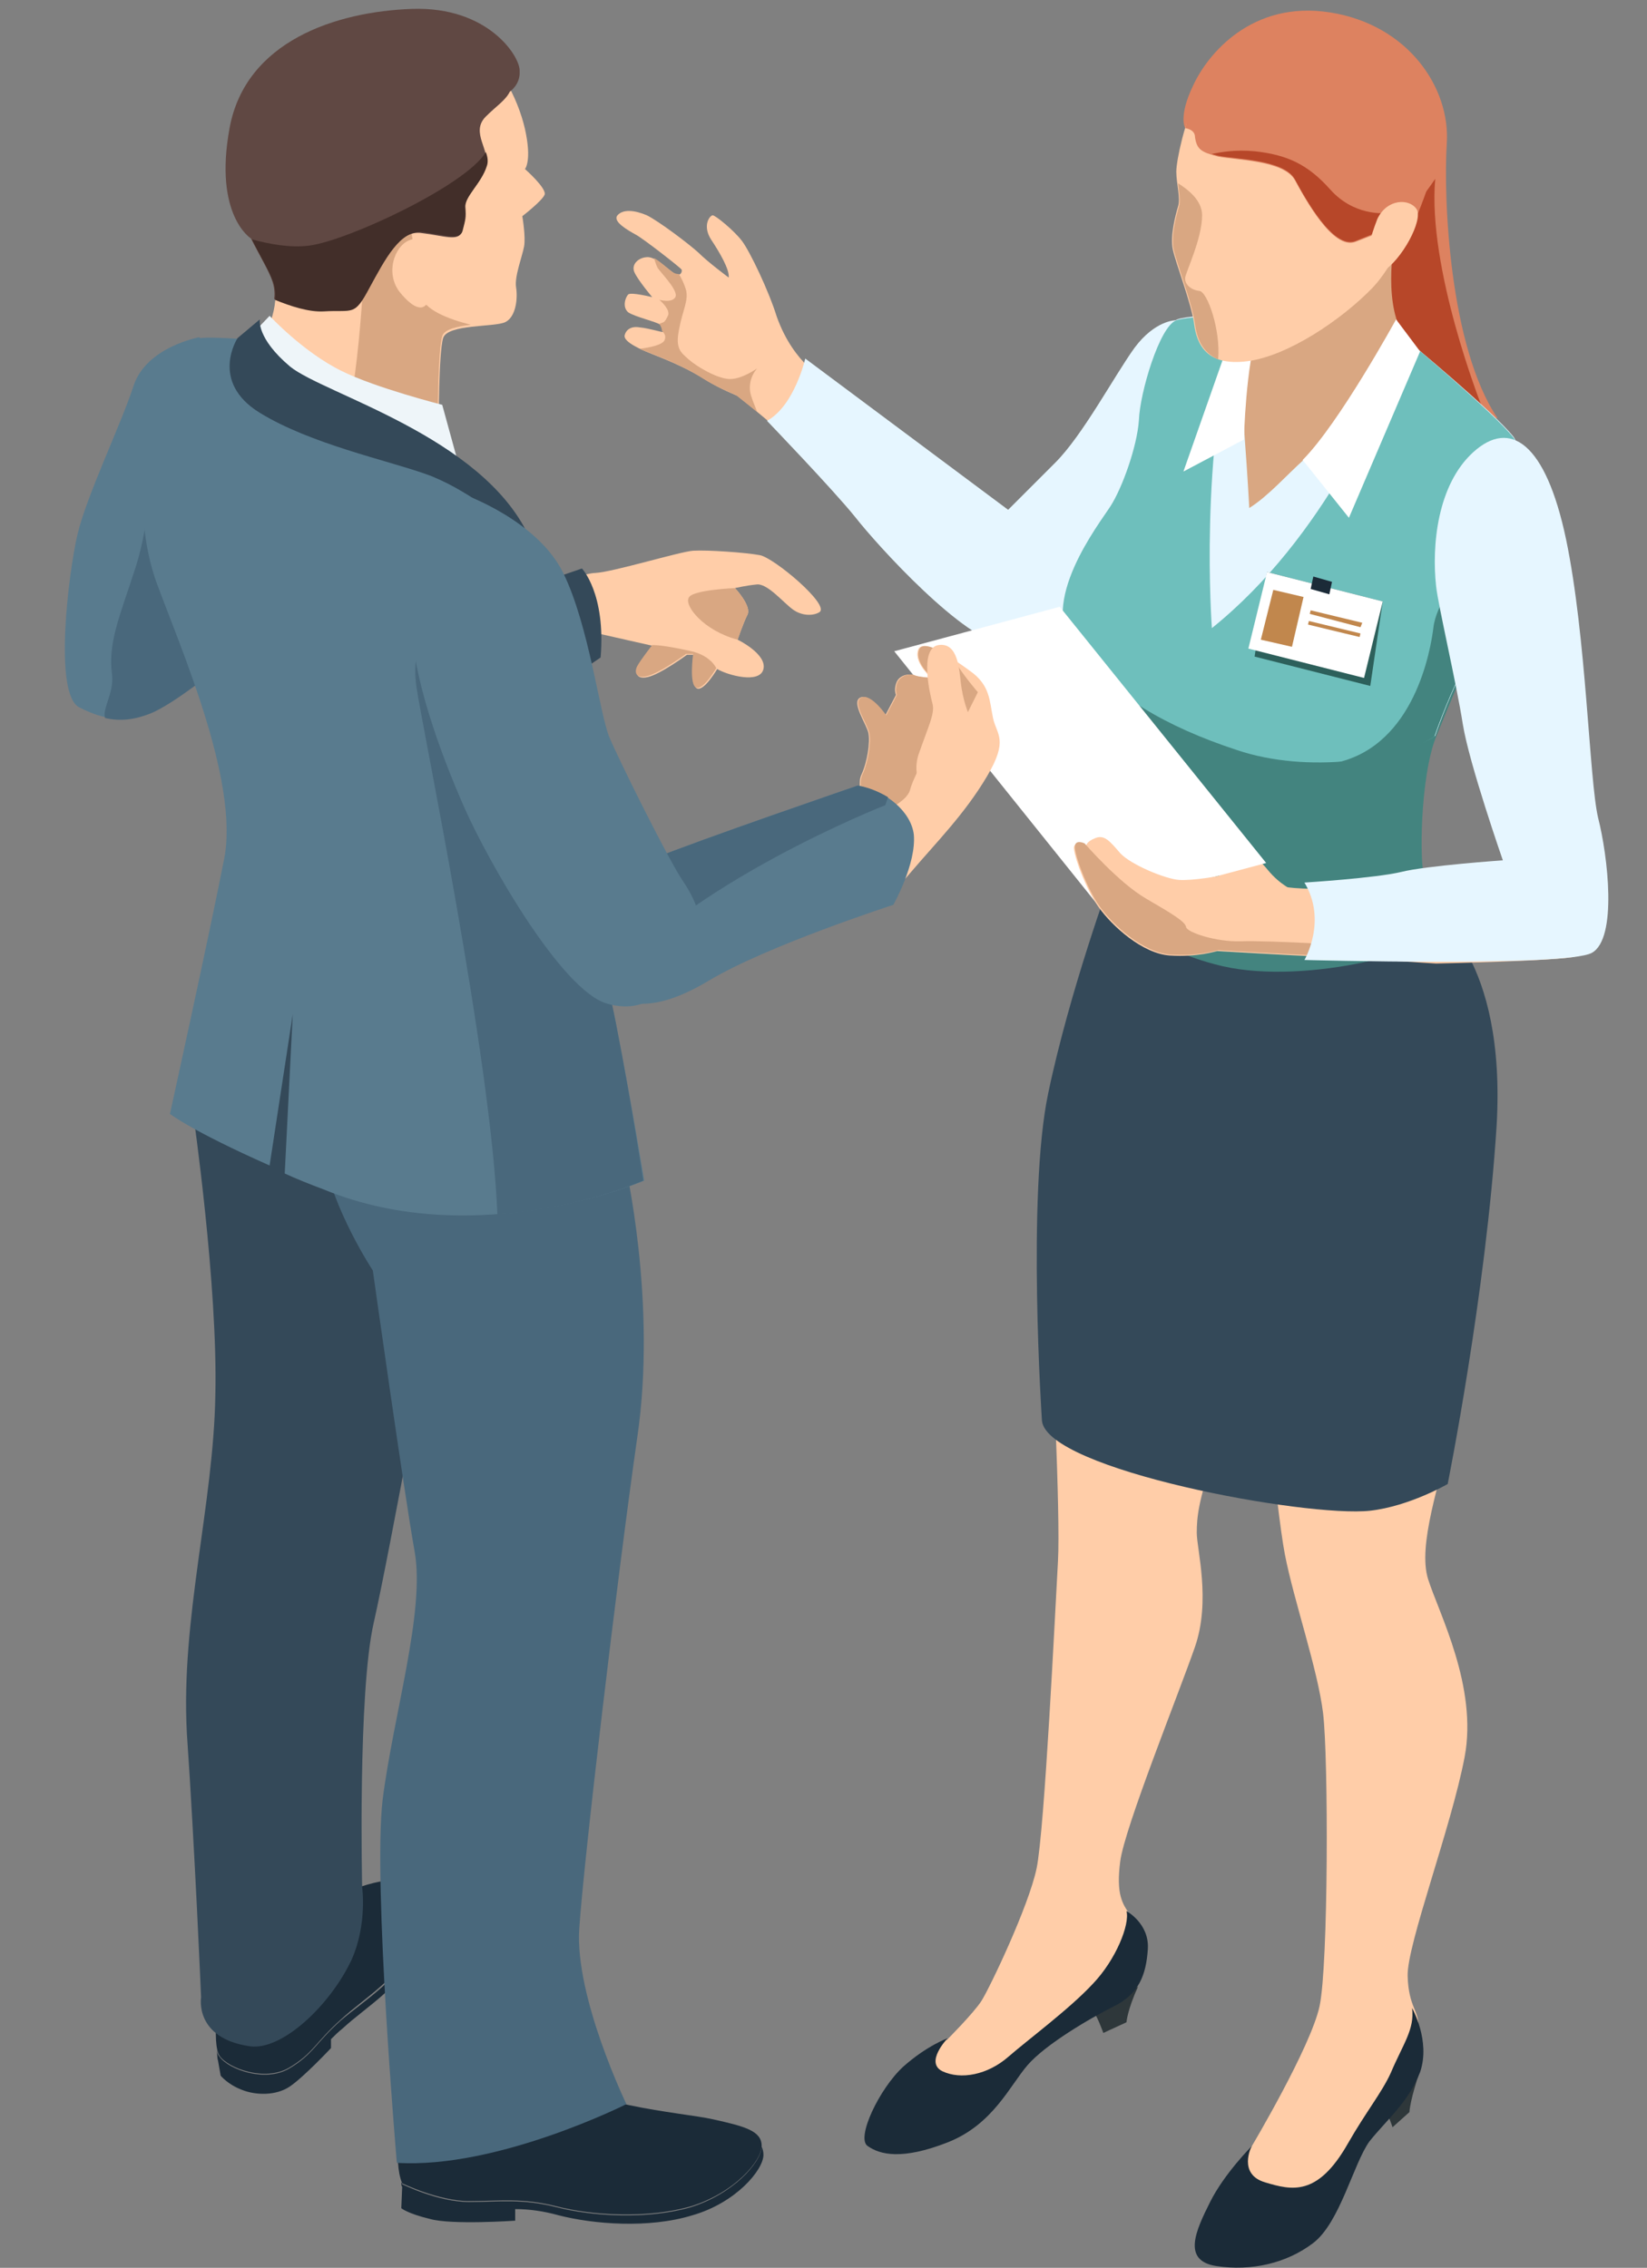 <?xml version="1.0" encoding="utf-8"?>
<!-- Generator: Adobe Illustrator 25.2.3, SVG Export Plug-In . SVG Version: 6.00 Build 0)  -->
<svg version="1.1" id="Layer_1" xmlns="http://www.w3.org/2000/svg" xmlns:xlink="http://www.w3.org/1999/xlink" x="0px" y="0px"
	 viewBox="0 0 185.1 254.9" style="enable-background:new 0 0 185.1 254.9;" xml:space="preserve">
<rect x="0" y="0" width="185.1" height="254.9" fill="#808080" stroke="none"/>
<style type="text/css">
	.st0{fill:#FFCDA8;}
	.st1{fill:#344959;}
	.st2{fill:#43847F;}
	.st3{fill:#D9A782;}
	.st4{fill:#E6F6FF;}
	.st5{fill:#DD8260;}
	.st6{fill:#B74729;}
	.st7{fill:#2E373A;}
	.st8{fill:#1B2B38;}
	.st9{fill:#6EBFBC;}
	.st10{fill:#FFFFFF;}
	.st11{fill:#2D605B;}
	.st12{fill:#C1874D;}
	.st13{fill:#604843;}
	.st14{fill:#422E29;}
	.st15{fill:#597B8E;}
	.st16{fill:#49687C;}
	.st17{fill:#EEF5F9;}
</style>
<g>
	<g>
		<path class="st0" d="M122.6,106.5c0,0-1.3,2.5-3.2,10.3c-1.9,7.8-1.7,22.7-1.4,28.3c0.2,5.6,1.2,25.1,0.9,30.4
			c-0.3,5.3-1.5,30.2-2.4,34.5c-0.9,4.3-5.3,13.5-6.2,14.9c-0.9,1.4-3.9,4.4-3.9,4.4l-0.1-0.1c-0.6,0.4-2.1,1.8-2,3.1
			c0.2,1.3,5.1,3,7.9,1.6c2.8-1.4,11.2-9.6,12.8-11.7c1.5-2.1,2.6-6,1.9-7.1c-0.7-1.1-1.5-2.1-1-5.9c0.5-3.8,6.6-18.9,8.4-24.1
			c1.8-5.2,0.2-11,0.2-12.8c0-1.8,0.2-3.6,1.8-8.3c1.7-4.6,7-23.9,7.5-31.8C144.4,124.2,122.6,106.5,122.6,106.5z"/>
		<path class="st0" d="M139.4,244.2c0,0,0.4-1,0.5-1.5c0.1-0.4,0.8-1.5,0.8-1.5s6.6-11.1,7.6-15.7c1-4.7,1-27.9,0.4-32.9
			c-0.6-5-3.3-12.7-4.3-17.9c-1-5.2-2.9-25.4-3.4-32.8c-0.5-7.4,0.8-15.3,2.1-19.9c1.4-4.7,22.9-19.7,24.2-4.5
			c1.3,15.2-2.8,37-4.1,43.1c-1.4,6.1-3.9,13.1-2.7,16.9c1.2,3.8,5.6,12.1,4.1,20c-1.5,7.9-6.5,21.1-6.4,24.6
			c0.1,3.5,1.3,3.9,1.2,5.7c-0.1,1.7-3.3,8.7-4.5,10.7c-1.2,1.9-3.4,8.8-8.8,8.5C140.5,246.6,139.2,245.4,139.4,244.2z"/>
		<path class="st1" d="M124.9,98.6c0,0,5.4,6.6,14.5,7.9c9.1,1.3,21.7-3.9,21.7-3.9s8.2,5,7.1,23.9c-1.2,18.9-5.5,40.3-5.5,40.3
			s-4.3,2.5-8.7,3c-7.2,0.8-36.3-4.6-36.9-10.1c0,0-1.7-25.4,0.7-36.8C120.2,111.4,124.9,98.6,124.9,98.6z"/>
		<path class="st2" d="M123.2,73c0,0,2.8,9.2,3,13.9c0.2,4.7-2,10.9-2,12.6c0,1.6,3.5,6.8,13.2,9.1c9.7,2.2,24.3-2,24.4-4
			c0.1-2-1.2-4.3-1.7-5.9c-0.6-1.5-0.5-11.4,1.3-15.9c1.8-4.4,3.2-7.7,3.2-7.7S127.4,70.9,123.2,73z"/>
		<g>
			<path class="st0" d="M90.7,41.1c-1-1-2.4-2.7-3.4-5.5c-0.9-2.9-3-7.3-3.9-8.5c-0.9-1.2-3-2.9-3.3-2.9c-0.3,0-1.2,1.1-0.2,2.7
				c1,1.5,2.1,3.4,2,4.3c0,0-2.3-1.7-3.4-2.8c-1.1-1-4.4-3.5-5.8-4.2c-1.4-0.6-2.7-0.7-3.3,0c-0.6,0.7,1.2,1.7,2.1,2.2
				c0.9,0.5,5,3.7,5.1,3.9c0.1,0.2-0.1,0.8-0.7,0.5c-0.6-0.3-2.1-1.9-3.1-1.9c-1,0-1.9,0.8-1.5,1.7c0.4,0.9,2,2.8,2,2.8
				s-2.4-0.6-2.7-0.3c-0.3,0.3-0.7,1.4,0,2c0.7,0.5,3.3,1.1,3.6,1.4c0.3,0.3,0.3,0.8,0.3,0.8c0,0.1-1.5-0.4-2.6-0.5
				c-1.1-0.2-1.6,0.4-1.7,0.9c-0.1,0.5,0.8,1.2,3.1,2.1c2.3,0.9,4.3,1.8,6,2.9c1.6,1,3.6,1.8,3.6,1.8s7.2,5.8,8.5,7.4
				c1.2,1.7,12.6,13.6,14,15.1c1.4,1.5,6.7,5,8.9,5.3c2.2,0.2,4.7-2.8,4.7-2.8l-5.3-11.4c0,0-11.7-8.5-15.2-11
				C94.8,44.5,91.1,41.5,90.7,41.1z"/>
			<path class="st3" d="M84.3,44c-0.2-1.6,0.8-2.6,0.8-2.6s-1.8,1.3-3.2,1.2c-1.4-0.1-3.6-1.4-4.5-2.2c-0.9-0.8-1.5-1.2-1.1-3.3
				c0.4-2.2,1.1-3.3,0.8-4.5c-0.2-0.7-0.5-1.3-0.8-1.8c-0.1,0-0.3,0-0.5-0.1c-0.5-0.2-1.4-1.2-2.3-1.7c0.1,0.3,0.2,0.7,0.4,1.1
				c0.4,0.6,2.4,2.6,2,3.3c-0.4,0.7-1.8,0.3-1.8,0.3s1.2,1,1,1.7c-0.3,0.7-0.5,0.8-0.5,0.8l-0.5,0.2c0.2,0.3,0.3,0.6,0.3,0.8
				c0.2,0.2,0.5,0.5,0.3,1c-0.2,0.6-1.9,0.9-2.8,1c0.3,0.2,0.8,0.3,1.2,0.5c2.3,0.9,4.3,1.8,6,2.9c1.6,1,3.6,1.8,3.6,1.8
				s1,0.8,2.4,1.9C84.7,45.3,84.4,44.6,84.3,44z"/>
		</g>
		<path class="st4" d="M134,38.7l-1.9-2.7c0,0-2.3,0-4.6,3.1c-2.3,3.2-5.8,9.8-8.9,12.9c-3.1,3.1-5.3,5.3-5.3,5.3l-22.8-17
			c0,0-1.2,5.3-4.3,7c0,0,7.4,7.7,9.9,10.8c2.5,3.2,12.3,14,16.9,14.4c4.6,0.4,8.8-5.4,8.8-5.4L134,38.7z"/>
		<path class="st5" d="M137.1,13.6l-3.9,0.8c0,0-0.8-1.3,0.9-4.8c1.6-3.5,6.6-9.6,15.4-8.2c8.8,1.4,13.5,8.5,13.1,14.7
			c-0.4,6.2,0.3,22.9,5.7,30.9l-30.3-1.8L137.1,13.6z"/>
		<path class="st6" d="M166.5,45.6c0,0-6.1-15.4-5.2-25.5c0,0-2.6,3.9-4.3,5c-1.7,1-3.7,15.3-3.5,15.8c0.1,0.3,2.5,3.1,4.4,5.4
			l6.9,0.4L166.5,45.6z"/>
		<path class="st3" d="M156.7,27.2c0,0-1.4,7.4,1.4,11c0,0-1,15.9-9.5,21.2c-8.5,5.3-13.5,5.2-14.1-0.2c-0.5-5.5,4.7-23.9,4.7-23.9
			L156.7,27.2z"/>
		<path class="st7" d="M127.9,223.3l-5.1,2.7c0.4,0.3,1.2,2.5,1.2,2.5l2.6-1.2C126.6,227.3,126.7,225.9,127.9,223.3z"/>
		<path class="st7" d="M155.8,237.6c0.3,0.2,0.7,1.5,0.7,1.5l1.9-1.7c0.1-1.4,1-4.1,1-4.1L155.8,237.6z"/>
		<path class="st4" d="M158.1,38.2c0,0-3.9,6.8-11.6,13.5c-1.8,1.6-4,4.1-6.1,5.4c0,0-0.2-3.8-0.5-7.7c-0.3-4-0.5-8.3,2.1-13.9
			c0,0-7.8-0.3-9.7,0.4c-1.9,0.7-4.1,8.2-4.2,11.2c-0.2,3-1.9,7.7-3.2,9.7c-1.2,1.9-8.3,10.9-4,16.1c4.3,5.2,10.3,8.7,18.2,11.3
			c8,2.7,18,1.1,22.2-1.5c0,0,1.2-3.6,3.2-7.7c2-4.2,7.8-23.1,5.6-25.9C167.9,46.3,158.1,38.2,158.1,38.2z"/>
		<path class="st8" d="M106.5,229.1c0,0-2.6,2.7-0.6,3.7c2.1,1,5.1,0.4,7.4-1.6c2.3-2,6.9-5.4,9.5-8.2c2.6-2.7,4.2-6.7,3.8-8.2
			c0,0,2.6,1.4,2.4,4.3c-0.2,2.9-1,5-3.8,6.4c-2.8,1.4-7.7,4.3-9.7,6.6c-2,2.3-3.9,6.7-9,8.7c-5.1,2-7.6,1.4-9,0.4
			c-1.3-0.9,1.3-6.4,4-8.9C104.2,229.9,106.5,229.1,106.5,229.1z"/>
		<path class="st8" d="M140.7,241.2c-0.1,0.1-1.6,3.2,1.5,4.1c3,0.9,5.9,1.6,9.3-4.4c2-3.5,3.8-5.7,4.8-7.9c1.4-3.3,2.7-4.9,2.4-7.3
			c0,0,2.1,3.7,0.9,7.2c-1.3,3.4-3.8,5.4-5.7,7.8c-1.8,2.5-3.3,9.1-6.3,11.4c-3,2.3-7,3.2-10.9,2.6c-3.9-0.6-2.3-4-0.7-7.2
			C137.6,244.3,140.7,241.2,140.7,241.2z"/>
		<path class="st9" d="M170.1,49.2c-2.2-2.8-12-11-12-11s-0.2,0.3-0.6,0.9c-1.9,5.2-8.5,21.2-21.3,31.5c0,0-1.5-19.9,2.9-35.1
			c-2.4,0-5.7,0.1-6.9,0.5c-1.9,0.7-4.1,8.2-4.2,11.2c-0.2,3-1.9,7.7-3.2,9.7c-1.2,1.9-8.3,10.9-4,16.1c4.3,5.2,10.3,8.7,18.2,11.3
			c8,2.7,18,1.1,22.2-1.5c0,0,1.2-3.6,3.2-7.7C166.5,70.9,172.2,52,170.1,49.2z"/>
		<path class="st10" d="M156.9,35.9c0,0-6.4,11.7-10.5,15.8l5.2,6.5l8-18.7L156.9,35.9z"/>
		<path class="st10" d="M139.8,49.4c0,0,0.2-8.5,1.6-12.4l-2.6-0.5L133,53L139.8,49.4z"/>
		<g>
			<path class="st0" d="M134.3,11.6c-1.1,1.9-2.1,6.4-2.1,7.7c0,1.3,0.5,3,0.2,3.9c-0.3,1-0.9,3.3-0.6,4.8c0.3,1.5,2.1,6.1,2.4,8.4
				c0.3,2.3,1.4,4.8,6,4.2c4.6-0.6,10.6-4.7,14-8.2c3.4-3.5,6.9-12.6,6.8-18.1c0-5.5-5.3-10.1-9.4-11.2
				C147.6,2,139.2,2.4,134.3,11.6z"/>
			<path class="st3" d="M136.9,40.4c0.3-3.3-1.2-7.6-2.1-7.7c-1-0.1-1.7-0.8-1.6-1.5c0.1-0.7,1.9-4.4,1.9-7c0-1.7-1.6-2.9-2.7-3.6
				c0.1,1,0.3,2,0.1,2.6c-0.3,1-0.9,3.3-0.6,4.8c0.3,1.5,2.1,6.1,2.4,8.4C134.5,38,135.1,39.6,136.9,40.4z"/>
			<path class="st5" d="M151.9,2.7c-4.1-1.1-12.9-0.6-17.8,8.5c-0.4,0.7-0.6,2.1-0.9,3.2c0.6,0.1,1.1,0.4,1.1,1
				c0.2,1.4,0.7,1.7,2.6,2.2c1.9,0.4,7.3,0.4,8.6,2.6c1.2,2.2,4.3,7.9,6.8,7c2.4-0.9,4-1.7,4.3-1.1c0.1,0.2,0.6,0.6,1.4,1
				c1.9-4.1,3.8-9.1,3.8-12.6C161.6,8.9,156,3.8,151.9,2.7z"/>
			<path class="st6" d="M157,23.8c-1.7,0.4-5,0.3-7.5-2.5c-2.5-2.8-4.8-3.9-8.5-4.3c-2.2-0.2-3.8,0.1-4.8,0.3
				c0.2,0.1,0.4,0.1,0.7,0.2c1.9,0.4,7.3,0.4,8.6,2.6c1.2,2.2,4.3,7.9,6.8,7c2.3-0.9,3.8-1.6,4.2-1.2C157.2,24.8,158,23.6,157,23.8z
				"/>
			<path class="st0" d="M153.7,28.3c-0.4,1.3-0.4,3.4,1.7,2.2c2.1-1.2,4.6-5.8,3.8-7c-0.8-1.2-3.3-1.2-4.4,1.1
				C153.9,26.9,153.7,28.3,153.7,28.3z"/>
		</g>
		<path class="st2" d="M163.8,64.9c0,0-2.4,3.1-2.7,5.6c-0.3,2.5-2.1,13.2-10.8,15.2c3,1.5,9.3-1.9,10.9-2.9c0,0,1.2-3.6,3.2-7.7
			c0.8-1.6,2.1-5.3,3.3-9.5L163.8,64.9z"/>
		<path class="st0" d="M145.4,100.1c0,0-1.5-0.6-2.9-2.3c-1.4-1.8-5-4.2-6.5-5c-1.5-0.8-4.3-2-5.1-1.4c-0.8,0.6,0.1,2.2,1.9,2.9
			c1.8,0.7,4.6,4,4.5,5.2C137.1,100.6,145.4,100.1,145.4,100.1z"/>
		<polygon class="st10" points="119.1,68.2 100.5,73.2 123.6,102 142.3,97 		"/>
		<path class="st0" d="M143.9,99.6c0,0-4.9-1.7-5.9-1.4c-0.9,0.3-4,0.8-5.5,0.7c-1.5-0.1-5.4-1.7-6.6-3c-1.2-1.4-1.8-2.1-2.8-1.7
			c-1,0.4-1,0.8-1,0.8s-1.2-0.6-1.4,0.2c-0.1,0.8,1.3,4.7,2.8,6.8c1.5,2.1,4.9,5.2,8,5.4c3.1,0.2,5.2-0.5,5.3-0.5
			c0.2,0,8.5,0.5,11.1,0.6c2.7,0.1,13.5,0.8,13.5,0.8s14.1-0.3,15.7-0.8c1.6-0.5,3.1-5.7,3.1-5.7s-5.7-4.2-11.3-4.6
			c-5.6-0.4-13.9,2.2-18.5,2.6C146,100.1,143.9,99.6,143.9,99.6z"/>
		<path class="st3" d="M120.8,95.1c-0.1,0.8,1.3,4.7,2.8,6.8c1.5,2.1,4.9,5.2,8,5.4c3.1,0.2,5.2-0.5,5.3-0.5c0.2,0,8.5,0.5,11.1,0.6
			c1.6,0.1,6.3,0.3,9.7,0.5c-0.4-0.3-0.8-0.6-1.2-0.8c-2.1-0.9-14.2-1.4-17-1.3c-2.8,0.1-6.1-1-6.2-1.6c-0.1-0.6-1.4-1.4-4.5-3.2
			c-3.1-1.8-6.9-6.2-6.9-6.2S120.9,94.3,120.8,95.1z"/>
		<path class="st4" d="M161.4,65.9c-0.5-4.5,0.1-11.4,4.2-15.1c4.1-3.7,8.1-1.1,10.4,9.8c2.3,11,2.6,27,3.6,31.3
			c1.1,4.3,2.2,13.6-0.7,15.2c-2.9,1.6-32.3,0.8-32.3,0.8s2.6-4.4,0-8.7c0,0,8-0.5,10.9-1.2c2.8-0.7,11.4-1.3,11.4-1.3
			s-3.8-10.9-4.5-15.3C163.7,76.9,161.6,67.9,161.4,65.9z"/>
		<g>
			<polygon class="st11" points="154,77.1 141,73.8 142.4,64.3 155.4,67.6 			"/>
			<polygon class="st10" points="153.3,76.2 140.3,72.9 142.4,64.3 155.4,67.6 			"/>
			<polygon class="st12" points="146.5,67.1 143.1,66.3 141.7,71.9 145.2,72.7 			"/>
			<polygon class="st8" points="149.4,66.8 147.3,66.2 147.6,64.8 149.7,65.4 			"/>
			<g>
				<polygon class="st12" points="147.3,68.6 147.2,69 152.9,70.5 153.1,70 				"/>
				<polygon class="st12" points="147,70.2 152.8,71.6 152.9,71.2 147.1,69.8 				"/>
			</g>
		</g>
	</g>
</g>
<g>
	<g>
		<path class="st8" d="M80.1,238.2c-3.6-0.8-15-1.5-19-5.7l-15.9,5.2c0,0-1.1,5.1,0,7.7c0,0,4.1,2,7.5,2c3.5,0,6-0.4,9.9,0.6
			c3.9,1,10.1,1.4,15,0c4.9-1.5,8-5.1,8-6.8C85.6,239.5,83.7,239,80.1,238.2z"/>
		<path class="st8" d="M85.6,241.3c-0.1,1.8-3.2,5.3-8,6.8c-4.9,1.4-11.1,1-15,0c-3.9-1-6.4-0.6-9.9-0.6c-3.5,0-7.5-2-7.5-2
			c0-0.1-0.1-0.2-0.1-0.2c0,0.2,0,0.4,0.1,0.5l-0.1,2.4c0,0,0.7,0.6,3.2,1.2c2.4,0.7,9.6,0.2,9.6,0.2s0-0.7,0-1.3
			c1.5,0,3.1,0.2,4.9,0.7c3.9,1,10.1,1.5,15,0c4.9-1.4,8-5.1,8-6.8C85.8,241.8,85.7,241.5,85.6,241.3z"/>
	</g>
	<g>
		<path class="st8" d="M24.7,223.4c0,0-1,6.3,0,7.7c1,1.4,5.1,2.9,7.8,1.3c2.7-1.6,2.9-2.8,5.8-5.4c2.7-2.5,6.8-4.8,8-8.5
			c0.9-2.9,0.2-6.3-1.3-7c-1.4-0.7-7.1,1-9.9,3.5C32.2,217.7,24.7,223.4,24.7,223.4z"/>
		<path class="st8" d="M46.3,218.6c-1.1,3.7-5.2,6.1-8,8.5c-2.9,2.6-3.1,3.8-5.8,5.4c-2.7,1.6-6.8,0.1-7.8-1.3
			c-0.2-0.2-0.3-0.5-0.3-0.9c0,0.5,0,1,0.1,1.3l0.3,1.7c0,0,0.8,1,2.4,1.6c1.5,0.6,3.8,0.7,5.4-0.4c1.6-1.1,4.6-4.3,4.6-4.3
			s0-0.5,0-1c0.4-0.4,0.8-0.8,1.3-1.2c2.7-2.5,6.8-4.8,8-8.5c0.3-1,0.4-2,0.4-3C46.6,217.1,46.5,217.9,46.3,218.6z"/>
	</g>
	<g>
		<path class="st0" d="M52.8,4.9c3.1,1.6,5.4,6.1,6.2,9.6c0.8,3.6,0,4.5,0,4.5s2.5,2.2,2.2,2.9c-0.3,0.7-2.5,2.4-2.5,2.4
			s0.4,2.3,0.2,3.4c-0.2,1.1-1.1,3.4-0.9,4.6c0.2,1.2,0,3.3-1.2,3.9c-1.2,0.6-6.5,0.2-7,1.8c-0.5,1.6-0.5,9.8-0.5,9.8
			S41.2,53,34,49.4c-7.2-3.6-4.5-11.1-4.5-11.1s2.2-4,1.2-6.7c-1-2.7-5.2-7.6-4.4-14.6c0.8-6.9,4.4-10.7,11-12.9
			C43.8,1.8,48.2,2.4,52.8,4.9z"/>
		<path class="st3" d="M49.7,37.8c0.2-0.8,1.7-1.1,3.2-1.3c-2.4-0.6-5.4-1.7-5.6-3.4c-0.3-2.9-1.2-7.7-1.2-7.7L41,27.8
			c0,0-0.4,15.6-2.9,22.8c5.8,0.5,11.1-3,11.1-3S49.2,39.4,49.7,37.8z"/>
		<path class="st0" d="M48.5,29.2c-0.1-1.8-0.7-2.9-2.5-2.2c-1.7,0.7-2.7,3.7-1.1,5.8C46.5,34.8,49,36.6,48.5,29.2z"/>
		<path class="st13" d="M46.3,1c-8.5,0.3-18.7,3.6-20.5,13.4c-1.8,9.8,2.4,12.4,2.4,12.4l0,0c1,2,2,3.6,2.4,4.8
			c0.2,0.6,0.3,1.3,0.2,2c1.7,0.7,3.8,1.4,5.5,1.3c3.3-0.2,3.4,0.6,5.1-2.6c1.7-3.2,3.5-6.5,6-6.1c2.5,0.3,4.2,1,4.5-0.2
			c0.3-1.2,0.4-1.4,0.3-2.6c-0.1-1.2,1.8-2.7,2.4-4.6c0.6-1.9-1.8-3.9,0-5.7c1.2-1.2,2.2-1.8,2.7-2.8c0,0,1.2-0.8,1.1-2.3
			C58.5,6.4,54.9,0.7,46.3,1z"/>
		<path class="st14" d="M47.5,26.1c2.5,0.3,4.2,1,4.5-0.2c0.3-1.2,0.4-1.4,0.3-2.6c-0.1-1.2,1.8-2.7,2.4-4.6
			c0.2-0.5,0.1-1.1-0.1-1.6c-2.2,3.7-15.4,9.9-19.8,10.5c-2.2,0.3-4.7-0.2-6.5-0.7c1,2,2,3.6,2.4,4.8c0.2,0.6,0.3,1.3,0.2,2
			c1.7,0.7,3.8,1.4,5.5,1.3c3.3-0.2,3.4,0.6,5.1-2.6C43.3,29.1,45,25.8,47.5,26.1z"/>
	</g>
	<path class="st15" d="M25,42.9l-2.6-5c0,0-6,1.1-7.4,5.5c-1.4,4.3-5.3,12.4-6.3,16.7c-1,4.3-2.7,17.9,0.2,19.4
		c2.9,1.5,5.3,1.7,8,0.6c2.7-1.1,7.7-5.2,7.7-5.2L25,42.9z"/>
	<path class="st16" d="M16.8,54.6c0,0-0.1,5-1.8,9.9c-1.6,4.9-2.9,7.9-2.4,11.4c0.2,2-1.1,3.7-0.8,4.8c1.7,0.4,3.3,0.2,5.1-0.5
		c2.7-1.1,7.7-5.2,7.7-5.2l0.2-15.4L16.8,54.6z"/>
	<path class="st1" d="M22.6,224.5c0,0-0.8,4.6,5.5,5.5c3.6,0.5,9-4.6,11.4-9.7c1.8-4,1.2-8.2,1.2-8.2s-0.5-21.8,1.3-29.7
		c1.8-7.9,7.2-37.8,7.2-37.8l-8.5-39.4l-19,19.9c0,0,2.8,19.4,2.5,31.7c-0.2,12.3-3.9,25.1-3.2,38C21.9,207.9,22.6,224.5,22.6,224.5
		z"/>
	<path class="st16" d="M70.2,130.6c0,0,3.7,15.7,1.4,31.1c-2.2,15.4-6,47.4-6.5,55.1c-0.5,7.7,5.3,19.7,5.3,19.7s-14.5,7.3-25.8,6.6
		c0,0-2.7-31.3-1.6-40.8c1.2-9.5,4.8-21.2,3.6-27.9c-1.2-6.7-4.7-31.6-4.7-31.6s-4.5-6.8-5.6-13.1C35.3,123.4,70.2,130.6,70.2,130.6
		z"/>
	<path class="st15" d="M69.2,114.9c-1.8-9.2-4.1-13.1-4.3-18.1c-0.1-5,2.5-27.9-5.5-36.5c-7.9-8.6-15.3-10.4-15.3-10.4L29.5,38.3
		c0,0-5.3-0.5-7-0.3c-1.7,0.3-4.4,4-5.4,7.7c-1,3.7-2.1,12.6,0.5,19.8c2.6,7.1,9.3,22.3,7.6,31c-1.7,8.7-6.1,28.7-6.1,28.7
		s2.4,1.9,11.2,5.8l2.6-17L32,131.9c1.3,0.6,2.8,1.2,4.4,1.8c17.3,7.1,36-1,36-1S71,124.1,69.2,114.9z"/>
	<path class="st17" d="M30.3,35.5c0,0,3.8,4.1,8.1,6.2c3.8,1.9,11.3,3.8,11.3,3.8l1.7,6.2c0,0-14-2.2-20.1-5.6
		c-6.1-3.4-3.2-8.3-3.2-8.3L30.3,35.5z"/>
	<path class="st1" d="M32.6,41.2c-3.8-3.2-3.4-5.3-3.4-5.3L26.7,38c0,0-3.2,4.9,2.5,8.4c5.7,3.5,14.2,5.3,18.7,6.9
		c4.5,1.6,9.1,5.5,9.1,5.5l2.4,1.4C54.1,49,36.4,44.3,32.6,41.2z"/>
	<g>
		<path class="st0" d="M96.8,87.1c0.7-1.5,1-3.7,0.8-4.7c-0.2-1-2-3.5-0.9-4c1.1-0.5,2.8,2,2.8,2l1.2-2.3c0,0-0.3-0.6,0.1-1.5
			c0.4-0.8,1.5-0.9,1.9-0.7c0.4,0.2,2,0.3,2,0.3c-0.6-0.5-2-2-1.5-3.2c0.5-1.2,3.5,0.7,5.8,2.4c2.3,1.6,2.2,3.4,2.6,5.3
			c0.4,1.9,1.8,2.4-0.7,6.6c-2.5,4.2-5.6,7.3-8.5,10.7c-0.5,0.6-1.3,1.5-2.4,2.6l-5.5-6.7c1.9-1.1,3.2-1.9,3.2-1.9
			S96.1,88.6,96.8,87.1z"/>
		<path class="st3" d="M102.3,88.7c-0.4,1.8-4.5,3.1-4.5,3.1l-0.1,0c-0.3-0.7-1.4-3.3-0.8-4.7c0.7-1.5,1-3.7,0.8-4.7
			c-0.2-1-2-3.5-0.9-4c1.1-0.5,2.8,2,2.8,2l1.2-2.3c0,0-0.3-0.6,0.1-1.5c0.5-0.8,1.5-0.9,1.9-0.7c0.4,0.2,2,0.3,2,0.3
			c-0.6-0.5-2-2-1.5-3.2c0.4-0.9,2-0.1,3.8,1c1.2,2,2.8,3.8,2.8,3.8l-1.8,3.6l-2.8,1.7C105.1,83.1,102.8,86.9,102.3,88.7z"/>
	</g>
	<g>
		<path class="st0" d="M92.1,68.8c-0.6,0.4-1.9,0.5-3-0.3c-1.1-0.8-2.9-3-4.1-2.8c-1.1,0.1-2.4,0.4-2.4,0.4s1.9,2,1.4,3
			c-0.5,1-1.1,2.8-1.1,2.8s3.3,1.6,2.9,3.3c-0.4,1.7-4,0.7-5.2,0c0,0-1.4,2.4-2.2,2.2c-0.9-0.2-0.4-3.8-0.4-3.8l-0.8,0
			c0,0-3,2.2-4.4,2.5c-1.3,0.3-1.4-0.5-1.1-1.1c0.3-0.6,1.7-2.4,1.7-2.4l-6.2-1.4l-7.4,4.6l-4.6-7.2c0,0,9.7-4.2,11.7-4.2
			c2-0.1,9.5-2.4,11-2.5c1.6-0.1,5.9,0.2,7.5,0.5C87,62.7,93.3,68,92.1,68.8z"/>
		<path class="st3" d="M82.6,66.1c0,0,1.9,2,1.4,3c-0.5,1-1.1,2.8-1.1,2.8c-3.8-1-6-3.8-5.5-4.7C77.7,66.3,82.6,66.1,82.6,66.1z"/>
		<path class="st3" d="M77.7,73.2c2.2,0.5,2.8,1.9,2.8,1.9s-1.4,2.4-2.2,2.2c-0.9-0.2-0.4-3.8-0.4-3.8l-0.8,0c0,0-3,2.2-4.4,2.5
			c-1.3,0.3-1.4-0.5-1.1-1.1c0.3-0.6,1.7-2.4,1.7-2.4l-0.1,0C74.1,72.5,75.5,72.7,77.7,73.2z"/>
		<path class="st1" d="M65.4,63.9c0,0,2.7,2.8,2.1,10L58,80.4l-6.6-11.7L65.4,63.9z"/>
	</g>
	<path class="st0" d="M105.1,90.8c0,0-2.9-2.6-1.9-5.9c1.1-3.2,1.9-4.7,1.6-5.8c-0.3-1.1-1.5-6.3,0.7-6.6c2.2-0.3,2.3,2.8,2.5,4.4
		c0.2,1.5,0.7,3.4,1.5,4.6c0.8,1.2,1.5,3.3,0.2,6.3C108.5,90.8,106.9,92.1,105.1,90.8z"/>
	<path class="st16" d="M69.2,114.9c-1.8-9.2-4.1-13.1-4.3-18.1c-0.1-3.4,1-14.8-0.6-24.6L49.2,69c0,0-3.2,2.6-2.4,8.2
		c0.7,4.8,8.4,41.7,9.1,59.3c9.4-0.7,16.4-3.8,16.4-3.8S71,124.1,69.2,114.9z"/>
	<g>
		<path class="st15" d="M73.2,96.6c5.4-2.2,23.2-8.3,23.2-8.3c3.3,0.6,6,3,6.3,5.5c0.3,3.3-2.3,7.9-2.3,7.9s-14.2,4.6-20.7,8.5
			c-6.5,3.9-9.6,2.7-12,1.2C64.1,109.3,66.7,99.2,73.2,96.6z"/>
		<path class="st16" d="M73.2,96.6c5.4-2.2,23.2-8.3,23.2-8.3c1.2,0.2,2.4,0.7,3.4,1.3l-0.3,0.9c0,0-22.5,8.8-31.9,20.7
			C64.3,108.8,66.9,99.2,73.2,96.6z"/>
	</g>
	<path class="st15" d="M52.2,55.6c0,0,8.2,2.9,11.1,8.8c2.9,5.9,4.1,15.9,5.2,18.5c1.1,2.6,6.7,13.9,8.3,16.2
		c1.6,2.4,2.8,5.3,0.9,8.2c-1.9,2.9-4.4,7-9.5,5.5c-5.1-1.5-13.3-15.9-16-22c-2.7-6.1-5.9-14.9-5.9-20.7
		C46.3,64.5,50.1,56.9,52.2,55.6z"/>
</g>
</svg>
